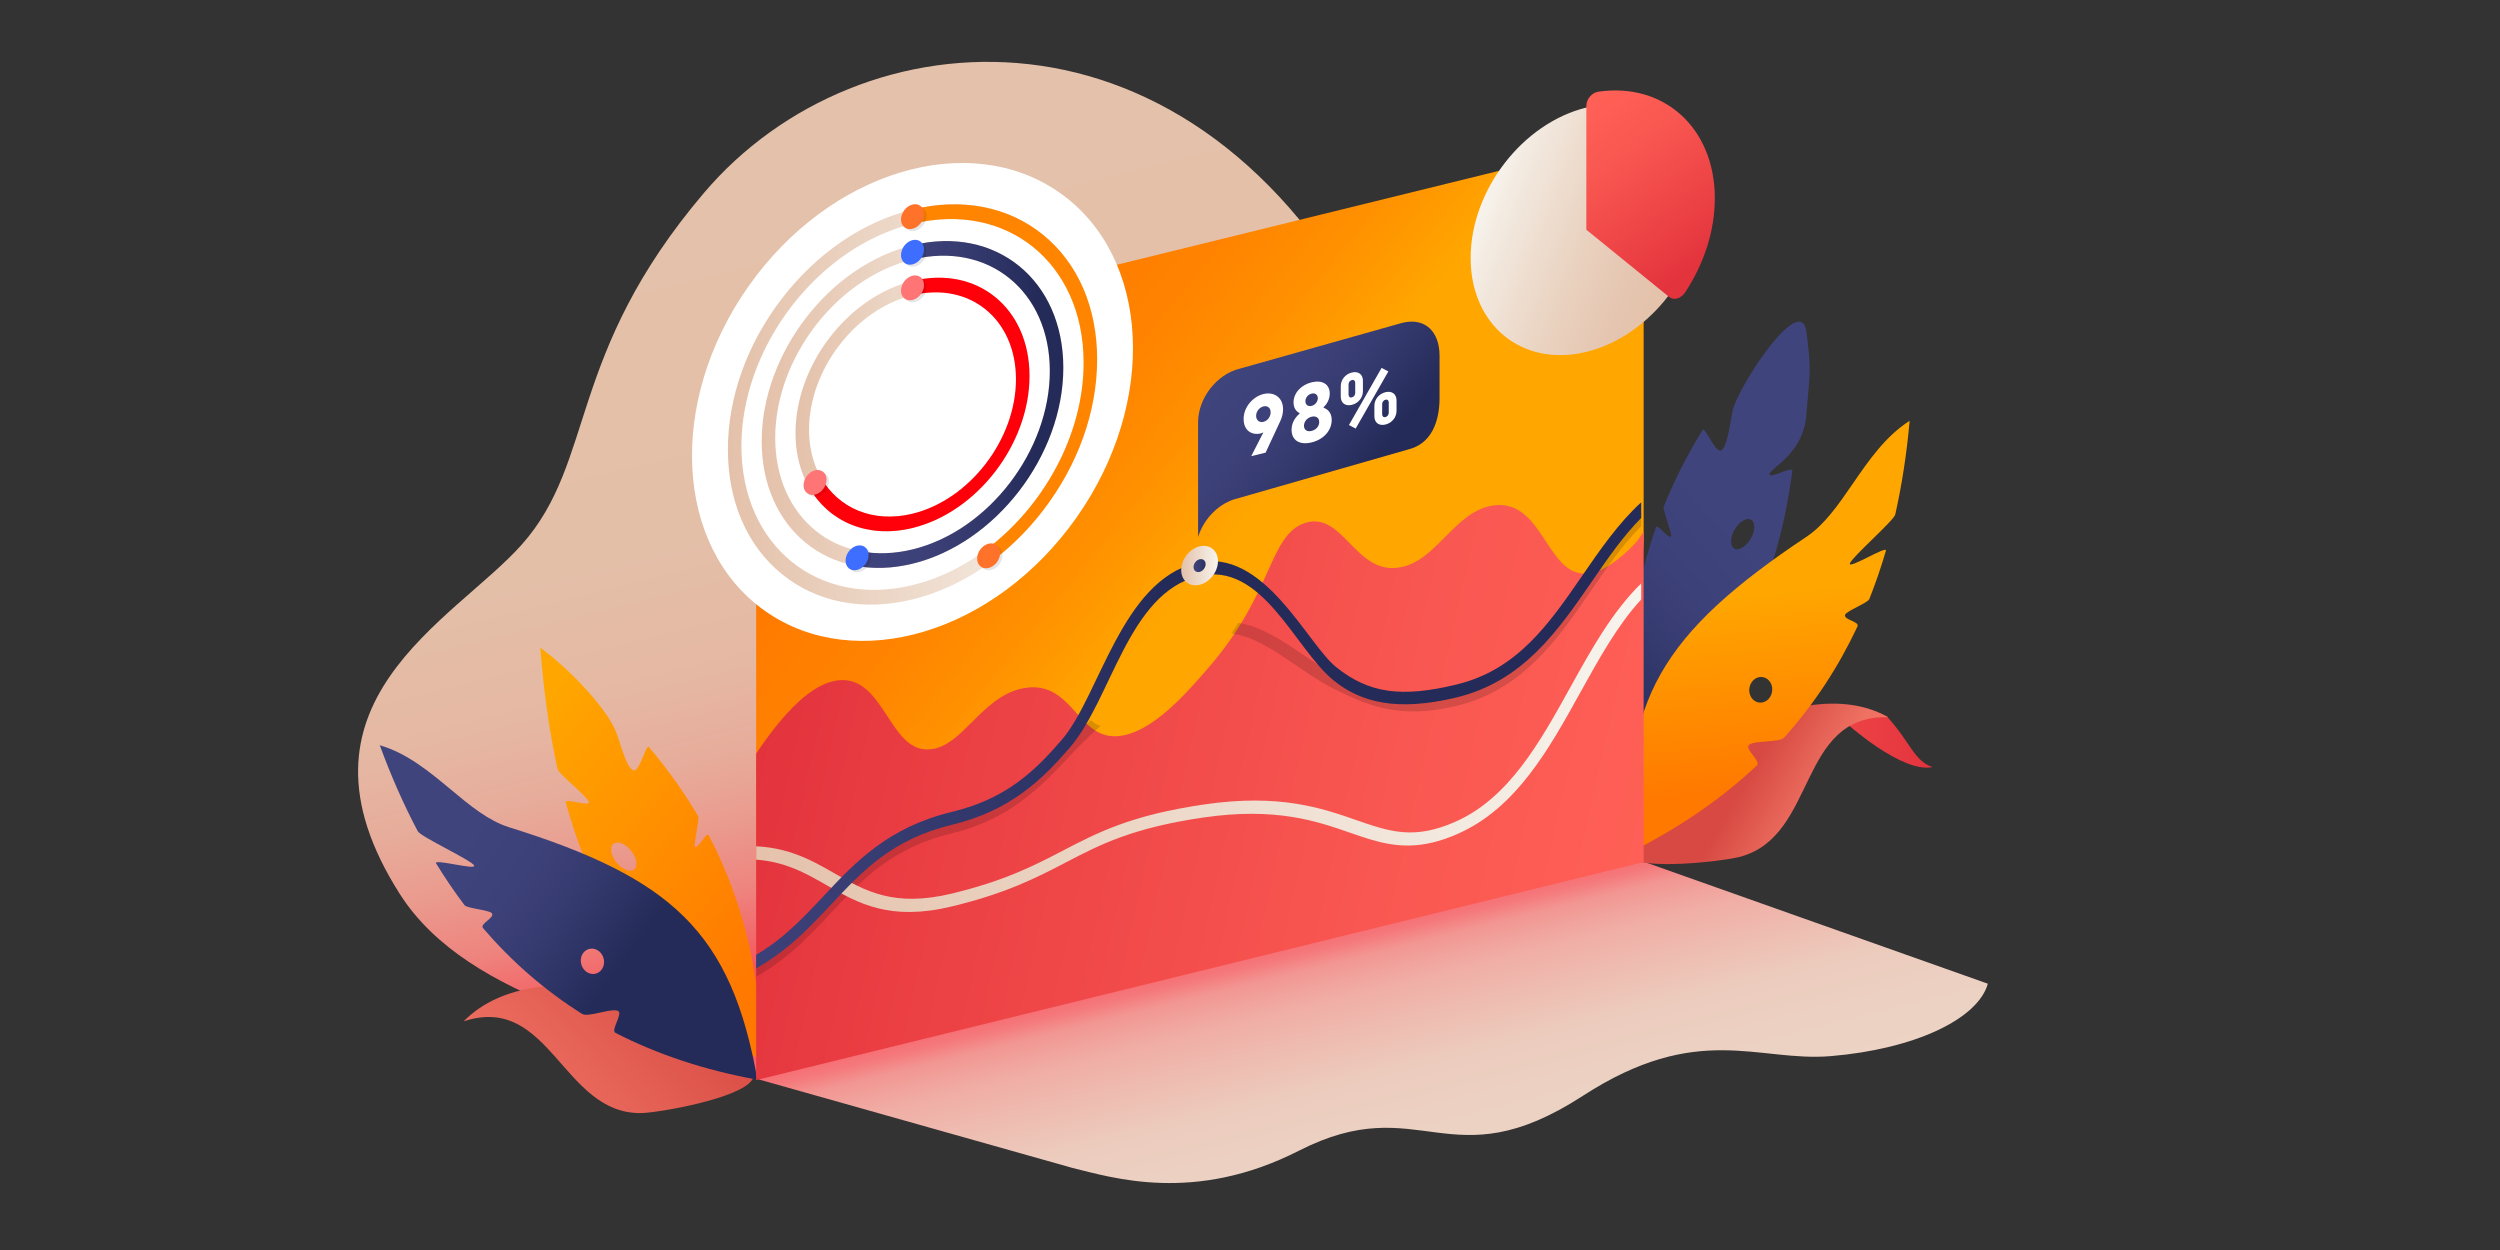 <svg xmlns="http://www.w3.org/2000/svg" xmlns:xlink="http://www.w3.org/1999/xlink" id="Layer_2" viewBox="0 0 1440 720"><rect x="0" y="0" width="1440" height="720" fill="#333333" stroke="none"/><defs><linearGradient id="linear-gradient" x1="565.85" x2="797.97" y1="70.59" y2="1002.69" gradientUnits="userSpaceOnUse"><stop offset="0" stop-color="#e4c1aa"/><stop offset=".2" stop-color="#e4bfa8"/><stop offset=".28" stop-color="#e5b8a3"/><stop offset=".33" stop-color="#e7ac9b"/><stop offset=".37" stop-color="#ea9b8e"/><stop offset=".41" stop-color="#ee857f"/><stop offset=".44" stop-color="#f26a6b"/><stop offset=".47" stop-color="#f84a54"/><stop offset=".49" stop-color="#fe293c"/><stop offset=".49" stop-color="#fd3142"/><stop offset=".51" stop-color="#f95760"/><stop offset=".53" stop-color="#f5797c"/><stop offset=".54" stop-color="#f29692"/><stop offset=".56" stop-color="#f0ada5"/><stop offset=".59" stop-color="#eebfb3"/><stop offset=".61" stop-color="#eccbbd"/><stop offset=".65" stop-color="#ecd2c3"/><stop offset=".74" stop-color="#ecd5c5"/></linearGradient><linearGradient id="New_Gradient_Swatch_5" x1="608.55" x2="478.77" y1="888.36" y2="744.22" gradientTransform="rotate(-8.85 -1651.98 1778.522)" gradientUnits="userSpaceOnUse"><stop offset="0" stop-color="#ff7800"/><stop offset="1" stop-color="#ffa600"/></linearGradient><linearGradient id="linear-gradient-2" x1="553.89" x2="440.42" y1="-1983.98" y2="-2044.32" gradientTransform="scale(1 -1) rotate(15.8 -4667.099 -1819.881)" gradientUnits="userSpaceOnUse"><stop offset="0" stop-color="#d74942"/><stop offset="1" stop-color="#ee7162"/></linearGradient><linearGradient id="linear-gradient-3" x1="442.88" x2="527.95" y1="782.43" y2="889.17" gradientTransform="rotate(-15.8 -720.048 1272.164)" gradientUnits="userSpaceOnUse"><stop offset="0" stop-color="#40447d"/><stop offset=".29" stop-color="#3d4179"/><stop offset=".56" stop-color="#34396d"/><stop offset=".84" stop-color="#252c5a"/><stop offset=".86" stop-color="#242b58"/></linearGradient><linearGradient xlink:href="#linear-gradient-3" id="linear-gradient-4" x1="998.57" x2="885.85" y1="-1397.2" y2="-1498.69" gradientTransform="matrix(1 0 0 -1 0 -1095.4)"/><linearGradient id="linear-gradient-5" x1="1063.04" x2="1113.24" y1="425.29" y2="425.29" gradientUnits="userSpaceOnUse"><stop offset="0" stop-color="#ed4346"/><stop offset="1" stop-color="#e3333d"/></linearGradient><linearGradient xlink:href="#linear-gradient-2" id="linear-gradient-6" x1="1005.54" x2="1040.54" y1="-1544.94" y2="-1565.15" gradientTransform="matrix(1 0 0 -1 0 -1095.4)"/><linearGradient xlink:href="#New_Gradient_Swatch_5" id="New_Gradient_Swatch_5-2" x1="1029.29" x2="1017.6" y1="-1549.66" y2="-1437.2" gradientTransform="matrix(1 0 0 -1 0 -1095.4)"/><linearGradient id="linear-gradient-7" x1="-957.25" x2="-532.1" y1="1358.65" y2="1783.8" gradientTransform="matrix(-1.004 .232 .002 -.996 -55.82 2021.51)" gradientUnits="userSpaceOnUse"><stop offset=".45" stop-color="#ffa600"/><stop offset=".55" stop-color="#ff9200"/><stop offset=".66" stop-color="#ff8300"/><stop offset=".8" stop-color="#ff7a00"/><stop offset="1" stop-color="#ff7800"/></linearGradient><linearGradient id="linear-gradient-8" x1="958.95" x2="427.07" y1="803.11" y2="680.32" gradientTransform="matrix(1.004 -.232 -.002 .996 0 -114.21)" gradientUnits="userSpaceOnUse"><stop offset="0" stop-color="#ff6056"/><stop offset=".3" stop-color="#f95751"/><stop offset=".8" stop-color="#ea3e43"/><stop offset="1" stop-color="#e3333d"/></linearGradient><linearGradient id="linear-gradient-9" x1="427.43" x2="945.32" y1="430.68" y2="430.68" gradientUnits="userSpaceOnUse"><stop offset="0" stop-color="#e4c1aa"/><stop offset="1" stop-color="#f7f4ed"/></linearGradient><linearGradient xlink:href="#linear-gradient-3" id="linear-gradient-10" x1="427.43" x2="945.32" y1="425.61" y2="425.61"/><linearGradient xlink:href="#linear-gradient-3" id="linear-gradient-11" x1="683.92" x2="697.99" y1="325.78" y2="325.78" gradientTransform="rotate(53.69 690.977 325.8)"/><linearGradient xlink:href="#linear-gradient-9" id="linear-gradient-12" x1="680.37" x2="701.55" y1="325.78" y2="325.78"/><linearGradient xlink:href="#linear-gradient-3" id="linear-gradient-13" x1="707.39" x2="798.63" y1="285.47" y2="376.71" gradientTransform="matrix(1.004 -.232 -.002 .996 0 89)"/><linearGradient xlink:href="#linear-gradient-9" id="linear-gradient-14" x1="458.22" x2="592.99" y1="472.95" y2="472.95" gradientTransform="matrix(1.004 -.232 -.002 .996 0 -118.63)"/><linearGradient xlink:href="#linear-gradient-9" id="linear-gradient-15" x1="438.74" x2="612.48" y1="472.95" y2="472.95" gradientTransform="matrix(1.004 -.232 -.002 .996 0 -118.63)"/><linearGradient xlink:href="#linear-gradient-9" id="linear-gradient-16" x1="419.25" x2="631.96" y1="472.95" y2="472.95" gradientTransform="matrix(1.004 -.232 -.002 .996 0 -118.63)"/><linearGradient xlink:href="#linear-gradient-3" id="linear-gradient-17" x1="492.71" x2="612.48" y1="472.95" y2="472.95" gradientTransform="matrix(1.004 -.232 -.002 .996 0 -118.63)"/><linearGradient id="linear-gradient-18" x1="979.87" x2="847.59" y1="158.3" y2="97.22" gradientTransform="matrix(.999 -.461 .001 1.002 0 426.47)" gradientUnits="userSpaceOnUse"><stop offset="0" stop-color="#e4c1aa"/><stop offset=".22" stop-color="#e5c5b0"/><stop offset=".51" stop-color="#ead3c1"/><stop offset=".85" stop-color="#f2e8de"/><stop offset="1" stop-color="#f7f4ed"/></linearGradient><linearGradient xlink:href="#linear-gradient-8" id="linear-gradient-19" x1="917.87" x2="974.96" y1="56.49" y2="166.06" gradientTransform="matrix(1.004 -.232 -.002 .996 0 213.23)"/><clipPath id="clippath"><path d="m946.74 496.52-511.2 125.61v-401.1c0-10.24 6.69-19.13 16.13-21.45L921.15 84.22c13.08-3.21 25.59 7.27 25.59 21.45v390.85Z" class="cls-1"/></clipPath><style>.cls-1{fill:none}.cls-10{opacity:.1}.cls-11{fill:#fff}.cls-13{fill:#ff722a}.cls-14{fill:#ff7474}.cls-16{fill:#3d6eff}</style></defs><g id="Layer_3"><path d="M0 0h1440v720H0z" class="cls-1"/><path d="M946.58 496.28c-6.65-9.86-131.69-258.71-155.48-304.61C687.37-8.47 494.55 6.17 405.47 111.12c-79.4 93.54-62.04 154.31-104.95 202.58-39.05 43.93-140.08 91.3-70.32 201.1 40.12 63.16 139.51 77.66 207.93 106.57l-1.31.32 181.06 51.08c22.93 5.55 70.12 20.7 130.27-9.95 70.43-35.89 86.44 18.42 163.55-31.61 66.32-43.02 100.86-19.39 142.78-22.88 48.44-4.04 84.82-21.38 90.51-41.72l-198.41-70.33Z" style="fill:url(#linear-gradient)"/><path d="M408.24 481.11c21.59 41.26 30.24 84.83 30.66 129.86-62.17-33.77-95.65-86.04-113-148.69-.42-1.5 3.05-.84 6.55-.16 3.53.68 7.1 1.36 6.72-.18-.43-1.71-4.66-5.57-8.92-9.46-4.38-3.99-8.8-8.02-9.19-9.81-4.86-22.19-7.98-45.5-9.86-69.61 18.89 13.81 40.01 37.28 44.11 49.76.14.42.28.84.41 1.25 3.84 11.71 6.06 18.48 9.19 19.67 1.84.7 3.95-4.29 5.7-8.43 1.33-3.16 2.46-5.82 3.09-5.07 11.12 13.06 20.57 26.43 28.54 40.05.35.59-.33 4.66-1.01 8.7-.67 4-1.33 7.97-1 8.56.68 1.21 2.38-1.04 4.06-3.27 1.66-2.2 3.3-4.38 3.93-3.18Zm-52.86 16.03c-3.38-3.98-4.36-8.88-2.19-10.93 2.17-2.05 6.67-.49 10.05 3.5 3.38 3.98 4.36 8.88 2.19 10.93-2.17 2.05-6.67.48-10.05-3.5Z" style="fill-rule:evenodd;fill:url(#New_Gradient_Swatch_5)"/><path d="M411.39 585.67s-99.63-42.64-144.34 2.62c49.97-16.46 56.84 53.67 102.41 52.84 9.6-.17 56.31-8.2 63.71-19.03 6.26-9.17-21.78-36.43-21.78-36.43Z" style="fill:url(#linear-gradient-2)"/><path d="M354.51 594.94c24.01 12.3 51.13 21.42 81.75 26.97-15.02-85.07-49.34-116.18-143.11-145.45-11.87-3.71-22.47-12.52-33.51-21.71-12.3-10.23-25.14-20.92-40.9-25.5 6.4 17.44 13.67 34 21.9 49.56.85 1.61 8.73 5.84 16.51 10.03 7.56 4.07 15.04 8.09 15.91 9.61.89 1.56-5.15.5-11.12-.55-5.86-1.03-11.65-2.05-10.73-.55 5.13 8.35 10.58 16.37 16.37 24.04.7.93 4.31 1.63 7.9 2.32 3.53.69 7.05 1.37 7.76 2.26 1.05 1.32-.75 2.85-2.54 4.36-1.78 1.51-3.55 3.02-2.46 4.29 16.42 19.14 35.33 35.72 57.09 49.4 1.76 1.1 6.11.15 10.45-.81 4.25-.93 8.5-1.87 10.29-.86 1.39.78.29 3.54-.8 6.29-1.11 2.77-2.21 5.54-.76 6.28Zm-9.78-34.79c-3.17 1.91-7.3.58-9.23-2.98-1.93-3.56-.93-8 2.24-9.91s7.3-.58 9.23 2.98c1.93 3.56.93 7.99-2.24 9.91Z" style="fill:url(#linear-gradient-3);fill-rule:evenodd"/><path d="M953.79 303.74c-15.54 44.49-17.99 89.08-12.12 133.74 56.61-43.94 82.33-101.33 90.7-166.28.2-1.56-3.12-.31-6.48.94-3.39 1.27-6.81 2.55-6.65.96.11-1 1.69-2.36 3.97-4.29 5.8-4.95 16.06-13.68 17.28-30.07.36-4.75.7-8.54 1-11.8 1.12-12.36 1.53-16.87-1-35.85-3.19-23.98-40.32 32.96-42.62 46.01-.08.44-.16.88-.23 1.31-2.15 12.25-3.4 19.31-6.32 21.03-1.72 1.01-4.49-3.58-6.8-7.38-1.75-2.9-3.24-5.35-3.76-4.5-9.14 14.81-16.61 29.64-22.56 44.47-.26.65.98 4.56 2.2 8.45 1.22 3.84 2.43 7.66 2.18 8.3-.51 1.32-2.5-.63-4.47-2.55-1.94-1.9-3.87-3.78-4.32-2.48Zm54.38 6.94c2.78-4.51 3.06-9.52.63-11.19-2.43-1.66-6.65.65-9.42 5.16-2.78 4.51-3.06 9.52-.63 11.19 2.43 1.66 6.65-.65 9.42-5.16Z" style="fill:url(#linear-gradient-4);fill-rule:evenodd"/><path d="m1070.78 408.41 16.06 4.29c13.01 13.87 15.83 26.06 26.4 29.13-17.81 3.8-50.2-25.67-50.2-25.67l7.73-7.74Z" style="fill:url(#linear-gradient-5);fill-rule:evenodd"/><path d="M948.1 452.08s84.87-69.67 139.56-38.97c-52.33-1.47-40.85 67.98-84.92 80.28-9.28 2.59-56.3 8.29-66.21 0-8.4-7.02 11.56-41.31 11.56-41.31Z" style="fill:url(#linear-gradient-6);fill-rule:evenodd"/><path d="M1012.05 440.82c-19.93 18.74-43.67 35.31-71.71 49.46-7.49-86.17 17.51-125.97 100.19-181.1 10.47-6.98 18.39-18.51 26.64-30.52 9.2-13.38 18.8-27.35 32.79-36.29-1.67 18.62-4.39 36.64-8.3 53.99-.41 1.79-6.89 8.13-13.3 14.4-6.23 6.09-12.39 12.11-12.83 13.82-.45 1.76 5.09-1 10.56-3.72 5.38-2.68 10.69-5.32 10.19-3.62-2.78 9.51-5.96 18.79-9.56 27.84-.44 1.1-3.72 2.81-7 4.51-3.22 1.68-6.43 3.34-6.88 4.41-.67 1.57 1.46 2.52 3.57 3.47 2.1.95 4.19 1.88 3.47 3.42-10.86 23.13-24.78 44.53-42.2 63.95-1.41 1.57-5.84 1.9-10.26 2.23-4.33.32-8.66.65-10.12 2.13-1.14 1.15.63 3.49 2.39 5.82 1.78 2.35 3.56 4.7 2.35 5.82Zm.44-36.29c3.54.93 7.17-1.54 8.11-5.52.94-3.98-1.17-7.96-4.71-8.89-3.54-.93-7.17 1.54-8.11 5.52-.94 3.98 1.17 7.96 4.71 8.89Z" style="fill:url(#New_Gradient_Swatch_5-2);fill-rule:evenodd"/><g style="clip-path:url(#clippath)"><path d="M434.7 501.14V511.76c10.39-11.04 19.73-17.09 27.82-17.98 11.33-1.25 17.63 8.33 24.3 18.47 7.3 11.09 14.84 22.55 29.79 20.77 11.57-1.37 20.07-9.94 28.29-18.22 7.98-8.03 15.51-15.62 26-17.51 13.09-2.36 21.25 5.95 29.14 14 7.52 7.67 14.64 14.92 25.4 11.65 10.63-3.22 15.51-14.05 21.68-27.75 6.46-14.35 162.26-78.66 170.57-86.94 7.77-7.75 41.98-7.22 48.99 3.48 7.11 10.86 14.47 22.1 28.31 20.5 14.14-1.63 30.22-16.31 48.93-44.72v-20.75l12.19-243.06c0-16.31-3.56-84.42-18.7-80.76L435.99 165.87c-10.96 2.66-15.3 63.57-15.3 75.37l14.02 259.9Z" style="fill:url(#linear-gradient-7)"/><g style="isolation:isolate"><path d="m958.64 289.7-16.15 22.63c-10.38 11.04-19.71 17.09-27.79 17.98-11.31 1.25-17.61-8.33-24.28-18.47-7.29-11.09-14.82-22.55-29.75-20.77-11.56 1.37-20.05 9.94-28.26 18.22-7.97 8.03-15.49 15.62-25.97 17.51-13.07 2.36-21.22-5.95-29.1-14-7.52-7.67-14.62-14.92-25.37-11.65-10.62 3.22-15.49 14.05-21.65 27.75-6.45 14.35-15.3 34.01-34.78 56.36-12.7 14.58-31.9 36.61-50.81 38.68-11.62 1.27-18.01-5.81-24.77-13.31-7.35-8.15-14.95-16.59-29.38-14.41-12.94 1.95-22.34 11.34-30.64 19.63-7.77 7.75-14.47 14.45-23.3 15.67-12.03 1.66-18.64-8.45-25.63-19.15-7.11-10.86-14.45-22.1-28.28-20.5-14.12 1.63-30.19 16.31-48.88 44.72v20.74l-13.17 144.63c0 16.31 19.72 46.74 34.84 43.07l474.23-129.21c10.95-2.66 28.05-33.06 28.05-44.86l.85-181.25Z" style="fill:url(#linear-gradient-8)"/></g><g style="opacity:.15"><path d="M628.77 415.23c-.16-.14-.3-.29-.42-.44-5.73 5.41-10.99 11.08-16.42 16.82-16.67 17.61-32.42 34.25-63.68 41.79-36.63 8.84-55.4 28.88-73.56 48.26-13.68 14.6-26.81 28.6-47.26 38.4v6.7c22.72-10.55 37.12-25.91 51.16-40.89 18.11-19.33 35.22-37.59 69.66-45.9 33.42-8.07 50.77-26.39 67.54-44.11 5.75-6.07 11.57-12.08 18.13-17.77-1.7-.41-3.4-1.29-5.15-2.86ZM911.89 336.82c-19.36 28.13-37.64 54.7-73 63.23-31.99 7.72-49.04-.71-67.09-9.64-17.93-8.86-37.81-28.63-58.49-31.62-2.17 3.32-4.33 6.19-3.4 6.28 18.13 1.79 39.74 22.42 58.27 31.58 18.06 8.93 36.73 18.16 70.71 9.96 38.23-9.23 58.32-38.42 77.75-66.66 9.17-13.32 18.09-26.28 28.67-36.87v-7.92c-12.97 11.93-23.3 26.92-33.43 41.64Z"/></g><path d="M945.32 336.05c-16.66 16.24-28.92 38.36-40.92 60.03-17.33 31.29-35.25 63.65-66.17 77.28-23.86 10.52-37.85 5.66-57.21-1.06-19.57-6.8-43.93-15.26-87.12-8.98-42.31 6.15-61.49 16.14-81.79 26.7-16.29 8.48-33.14 17.25-63.86 24.67-33.29 8.03-49.81-1.45-67.31-11.49-14.41-8.27-29.2-16.74-53.51-15.79v7.55c21.76-.55 35.16 7.13 49.13 15.15 17.67 10.14 35.95 20.63 71.68 12 31.65-7.64 48.96-16.65 65.69-25.36 19.67-10.24 38.25-19.91 79.31-25.88 41.68-6.06 65.3 2.15 84.29 8.74 15.43 5.36 29.16 10.13 47.79 5.64 4.44-1.07 9.16-2.67 14.24-4.91 33.84-14.92 52.6-48.8 70.75-81.56 10.93-19.74 21.54-38.87 35.01-53.48v-9.26Z" style="fill:url(#linear-gradient-9)"/><path d="M945.32 289.34c-13.11 12-23.53 27.11-33.74 41.95-19.3 28.04-37.52 54.52-72.68 63.01-31.86 7.69-50.38 5.01-69.14-9.93-17.09-13.61-41.7-69.54-80.74-60.12-43.08 10.4-55.67 76.49-77.35 101.77-15.78 18.39-32.31 34.13-63.42 41.64-36.77 8.87-55.6 28.97-73.81 48.41-13.62 14.53-26.69 28.47-47 38.23v7.59c22.86-10.59 37.32-26.01 51.41-41.05 18.05-19.27 35.1-37.47 69.4-45.75 33.56-8.1 51.72-25.72 67.8-44.26 24.33-28.06 33.62-89.14 74.26-98.95 36.79-8.88 55.24 41.5 77.65 59.87 15.79 12.95 36.84 18.21 70.95 9.98 38.42-9.27 58.57-38.56 78.07-66.88 9.08-13.19 17.91-26.02 28.36-36.53v-8.98Z" style="fill:url(#linear-gradient-10)"/><ellipse cx="690.96" cy="325.78" rx="8.11" ry="6.38" style="fill:url(#linear-gradient-11)" transform="rotate(-53.69 690.997 325.778)"/><path d="M690.96 336.85c-5.84 1.41-10.59-2.41-10.59-8.51s4.75-12.22 10.59-13.63 10.59 2.41 10.59 8.51-4.75 12.22-10.59 13.63Zm0-14.71c-1.92.46-3.48 2.47-3.48 4.48s1.56 3.26 3.48 2.8 3.48-2.47 3.48-4.48-1.56-3.26-3.48-2.8Z" style="fill:url(#linear-gradient-12)"/><path d="m807.78 185.93-93.69 26.42c-13.25 3.2-23.99 17.02-23.99 30.86v66.09c3.35-10.83 12.4-19.73 22.56-22.18l98.44-28.23c13.25-3.2 18.08-15.8 18.08-29.65v-24.28c0-13.85-8.16-22.22-21.4-19.03Z" style="fill:url(#linear-gradient-13)"/></g><ellipse cx="525.61" cy="231.54" class="cls-11" rx="147.34" ry="115.58" transform="rotate(-54.83 525.583 231.544)"/><path d="M525.61 304.13c-37.16 9.06-67.39-15.49-67.39-54.72s30.23-78.52 67.39-87.57c37.16-9.06 67.39 15.49 67.39 54.72s-30.23 78.52-67.39 87.57Zm0-134.06c-32.86 8.01-59.59 42.75-59.59 77.44s26.73 56.4 59.59 48.39c32.86-8.01 59.59-42.75 59.59-77.44s-26.73-56.4-59.59-48.39Z" style="fill:url(#linear-gradient-14)"/><path d="M525.61 324.7c-47.9 11.68-86.87-19.97-86.87-70.54s38.97-101.22 86.87-112.89c47.9-11.68 86.87 19.97 86.87 70.54s-38.97 101.22-86.87 112.89Zm0-175.21c-43.6 10.63-79.08 56.73-79.08 102.76s35.47 74.84 79.08 64.21c43.6-10.63 79.08-56.73 79.08-102.76s-35.47-74.84-79.08-64.21Z" style="fill:url(#linear-gradient-15)"/><path d="M525.61 345.27c-28.41 6.92-55.12 1.75-75.2-14.56-20.09-16.31-31.15-41.81-31.15-71.81s11.06-60.89 31.15-86.99c20.09-26.11 46.8-44.3 75.2-51.22 28.41-6.92 55.12-1.75 75.2 14.56 20.09 16.31 31.15 41.81 31.15 71.81s-11.06 60.89-31.15 86.99c-20.09 26.11-46.8 44.3-75.2 51.22Zm0-216.35c-54.35 13.25-98.56 70.7-98.56 128.08s44.21 93.28 98.56 80.04c54.35-13.25 98.56-70.7 98.56-128.08s-44.21-93.28-98.56-80.04Z" style="fill:url(#linear-gradient-16)"/><path d="M525.61 161.83v8.23c32.86-8.01 59.59 13.7 59.59 48.39s-26.73 69.43-59.59 77.44c-22.82 5.56-42.67-3.21-52.68-20.7l-6.91 5.5c11.31 19.8 33.78 29.73 59.59 23.43 37.16-9.06 67.39-48.34 67.39-87.57s-30.23-63.78-67.39-54.72Z" style="fill:#ff000b"/><path d="M525.61 141.26v8.23c43.6-10.63 79.08 18.18 79.08 64.21s-35.47 92.13-79.08 102.76c-10.59 2.58-20.7 2.83-29.94 1.08l-2.96 8.34c10.15 1.93 21.26 1.66 32.9-1.18 47.9-11.68 86.87-62.32 86.87-112.89s-38.97-82.22-86.87-70.54Z" style="fill:url(#linear-gradient-17)"/><path d="M631.96 207.05c0-29.99-11.06-55.5-31.15-71.81-20.09-16.31-46.8-21.48-75.21-14.56v8.23c54.35-13.25 98.56 22.66 98.56 80.04 0 41.67-23.32 83.38-56.91 108.16l3.33 6.7c11.09-8.17 21.31-18.19 30.22-29.78 20.09-26.11 31.15-57 31.15-86.99Z" style="fill:#ff8500"/><path d="M527.06 132.98c-3.65.89-6.63-1.52-6.63-5.38s2.97-7.72 6.63-8.61 6.63 1.52 6.63 5.38-2.97 7.72-6.63 8.61ZM527.06 153.47c-3.65.89-6.63-1.52-6.63-5.38s2.97-7.72 6.63-8.61c3.65-.89 6.63 1.52 6.63 5.38s-2.97 7.72-6.63 8.61ZM527.06 173.97c-3.65.89-6.63-1.52-6.63-5.38s2.97-7.72 6.63-8.61 6.63 1.52 6.63 5.38-2.97 7.72-6.63 8.61Z" class="cls-10"/><path d="M525.61 131.8c-3.65.89-6.63-1.52-6.63-5.38s2.97-7.72 6.63-8.61c3.65-.89 6.63 1.52 6.63 5.38s-2.97 7.72-6.63 8.61Z" class="cls-13"/><path d="M570.89 328.33c-3.65.89-6.63-1.52-6.63-5.38s2.97-7.72 6.63-8.61 6.63 1.52 6.63 5.38-2.97 7.72-6.63 8.61Z" class="cls-10"/><path d="M569.45 327.15c-3.65.89-6.63-1.52-6.63-5.38s2.97-7.72 6.63-8.61c3.65-.89 6.63 1.52 6.63 5.38s-2.97 7.72-6.63 8.61Z" class="cls-13"/><path d="M525.61 152.3c-3.65.89-6.63-1.52-6.63-5.38s2.97-7.72 6.63-8.61 6.63 1.52 6.63 5.38-2.97 7.72-6.63 8.61Z" class="cls-16"/><path d="M495.12 329.47c-3.65.89-6.63-1.52-6.63-5.38s2.97-7.72 6.63-8.61 6.63 1.52 6.63 5.38-2.97 7.72-6.63 8.61Z" class="cls-10"/><path d="M493.68 328.3c-3.65.89-6.63-1.52-6.63-5.38s2.97-7.72 6.63-8.61 6.63 1.52 6.63 5.38-2.97 7.72-6.63 8.61Z" class="cls-16"/><path d="M525.61 172.79c-3.65.89-6.63-1.52-6.63-5.38s2.97-7.72 6.63-8.61 6.63 1.52 6.63 5.38-2.97 7.72-6.63 8.61Z" class="cls-14"/><path d="M470.92 286.07c-3.65.89-6.63-1.52-6.63-5.38s2.97-7.72 6.63-8.61 6.63 1.52 6.63 5.38-2.97 7.72-6.63 8.61Z" class="cls-10"/><path d="M469.47 284.89c-3.65.89-6.63-1.52-6.63-5.38s2.97-7.72 6.63-8.61 6.63 1.52 6.63 5.38-2.97 7.72-6.63 8.61Z" class="cls-14"/><path d="M913.73 202.69c-36.81 8.97-66.64-15.26-66.64-54.12s29.84-77.63 66.64-86.61c36.81-8.97 66.64 15.26 66.64 54.12s-29.84 77.63-66.64 86.61Z" style="fill:url(#linear-gradient-18)"/><path d="M987.75 114.28c0-40.74-29.53-67.01-67.23-61.44-3.63.54-6.79 4.29-6.79 8.14v71.34l47.77 38.8c2.57 2.09 6.79.84 9.12-2.67 10.69-16.16 17.12-35.15 17.12-54.16Z" style="fill:url(#linear-gradient-19)"/><path d="m727.6 249.27-.18-.15c-.36.23-.91.46-1.45.59-3.98.97-9.64-.85-9.64-8.45 0-6.83 5.43-12.83 11.4-14.29s11.31 1.83 11.31 8.76c0 2.49-.63 4.79-1.63 6.89l-8.42 18.1-8.28 2.02 6.88-13.47Zm4.29-11.8c0-2.48-1.76-3.97-4.16-3.38s-4.21 2.99-4.21 5.42 1.76 4.06 4.21 3.47 4.16-3.02 4.16-5.51ZM743.95 247.58c0-4.44 2.44-7.47 4.57-9.28v-.38c-1.81-.9-3.44-2.79-3.44-6.14 0-5.44 4.43-10.11 10.4-11.57 6.11-1.49 10.45 1.04 10.45 6.48 0 3.34-1.63 6.03-3.48 7.82v.38c2.13.77 4.61 2.6 4.61 7.04 0 6.07-4.7 11.22-11.58 12.9-6.87 1.68-11.53-1.2-11.53-7.27Zm15.92-4.45c0-2.53-1.86-3.7-4.39-3.09s-4.39 2.69-4.39 5.23c0 2.2 1.63 3.61 4.39 2.94s4.39-2.88 4.39-5.08Zm-.81-13.75c0-1.96-1.45-3.18-3.58-2.66-2.17.53-3.57 2.45-3.57 4.41s1.49 3.17 3.57 2.66 3.58-2.45 3.58-4.4ZM772.28 228.45v-6.02c0-3.78 2.71-6.97 6.38-7.86s6.38.98 6.38 4.75v6.02c0 3.77-2.71 6.97-6.38 7.86s-6.38-.98-6.38-4.75Zm8.32-2.13v-5.83c0-1.15-.72-1.88-1.94-1.58s-1.9 1.37-1.9 2.52v5.83c0 1.15.68 1.94 1.9 1.64s1.94-1.43 1.94-2.58Zm-3.62 18.51 18.82-32.91 3.89 2.02-18.82 32.91-3.89-2.02Zm14.66-5.05v-6.02c0-3.77 2.71-6.97 6.38-7.86s6.38.98 6.38 4.75v6.02c0 3.77-2.71 6.96-6.38 7.86s-6.38-.98-6.38-4.75Zm8.28-2.12v-5.83c0-1.15-.73-1.88-1.9-1.59s-1.9 1.37-1.9 2.52v5.83c0 1.15.68 1.93 1.9 1.64s1.9-1.42 1.9-2.56Z" class="cls-11"/></g></svg>